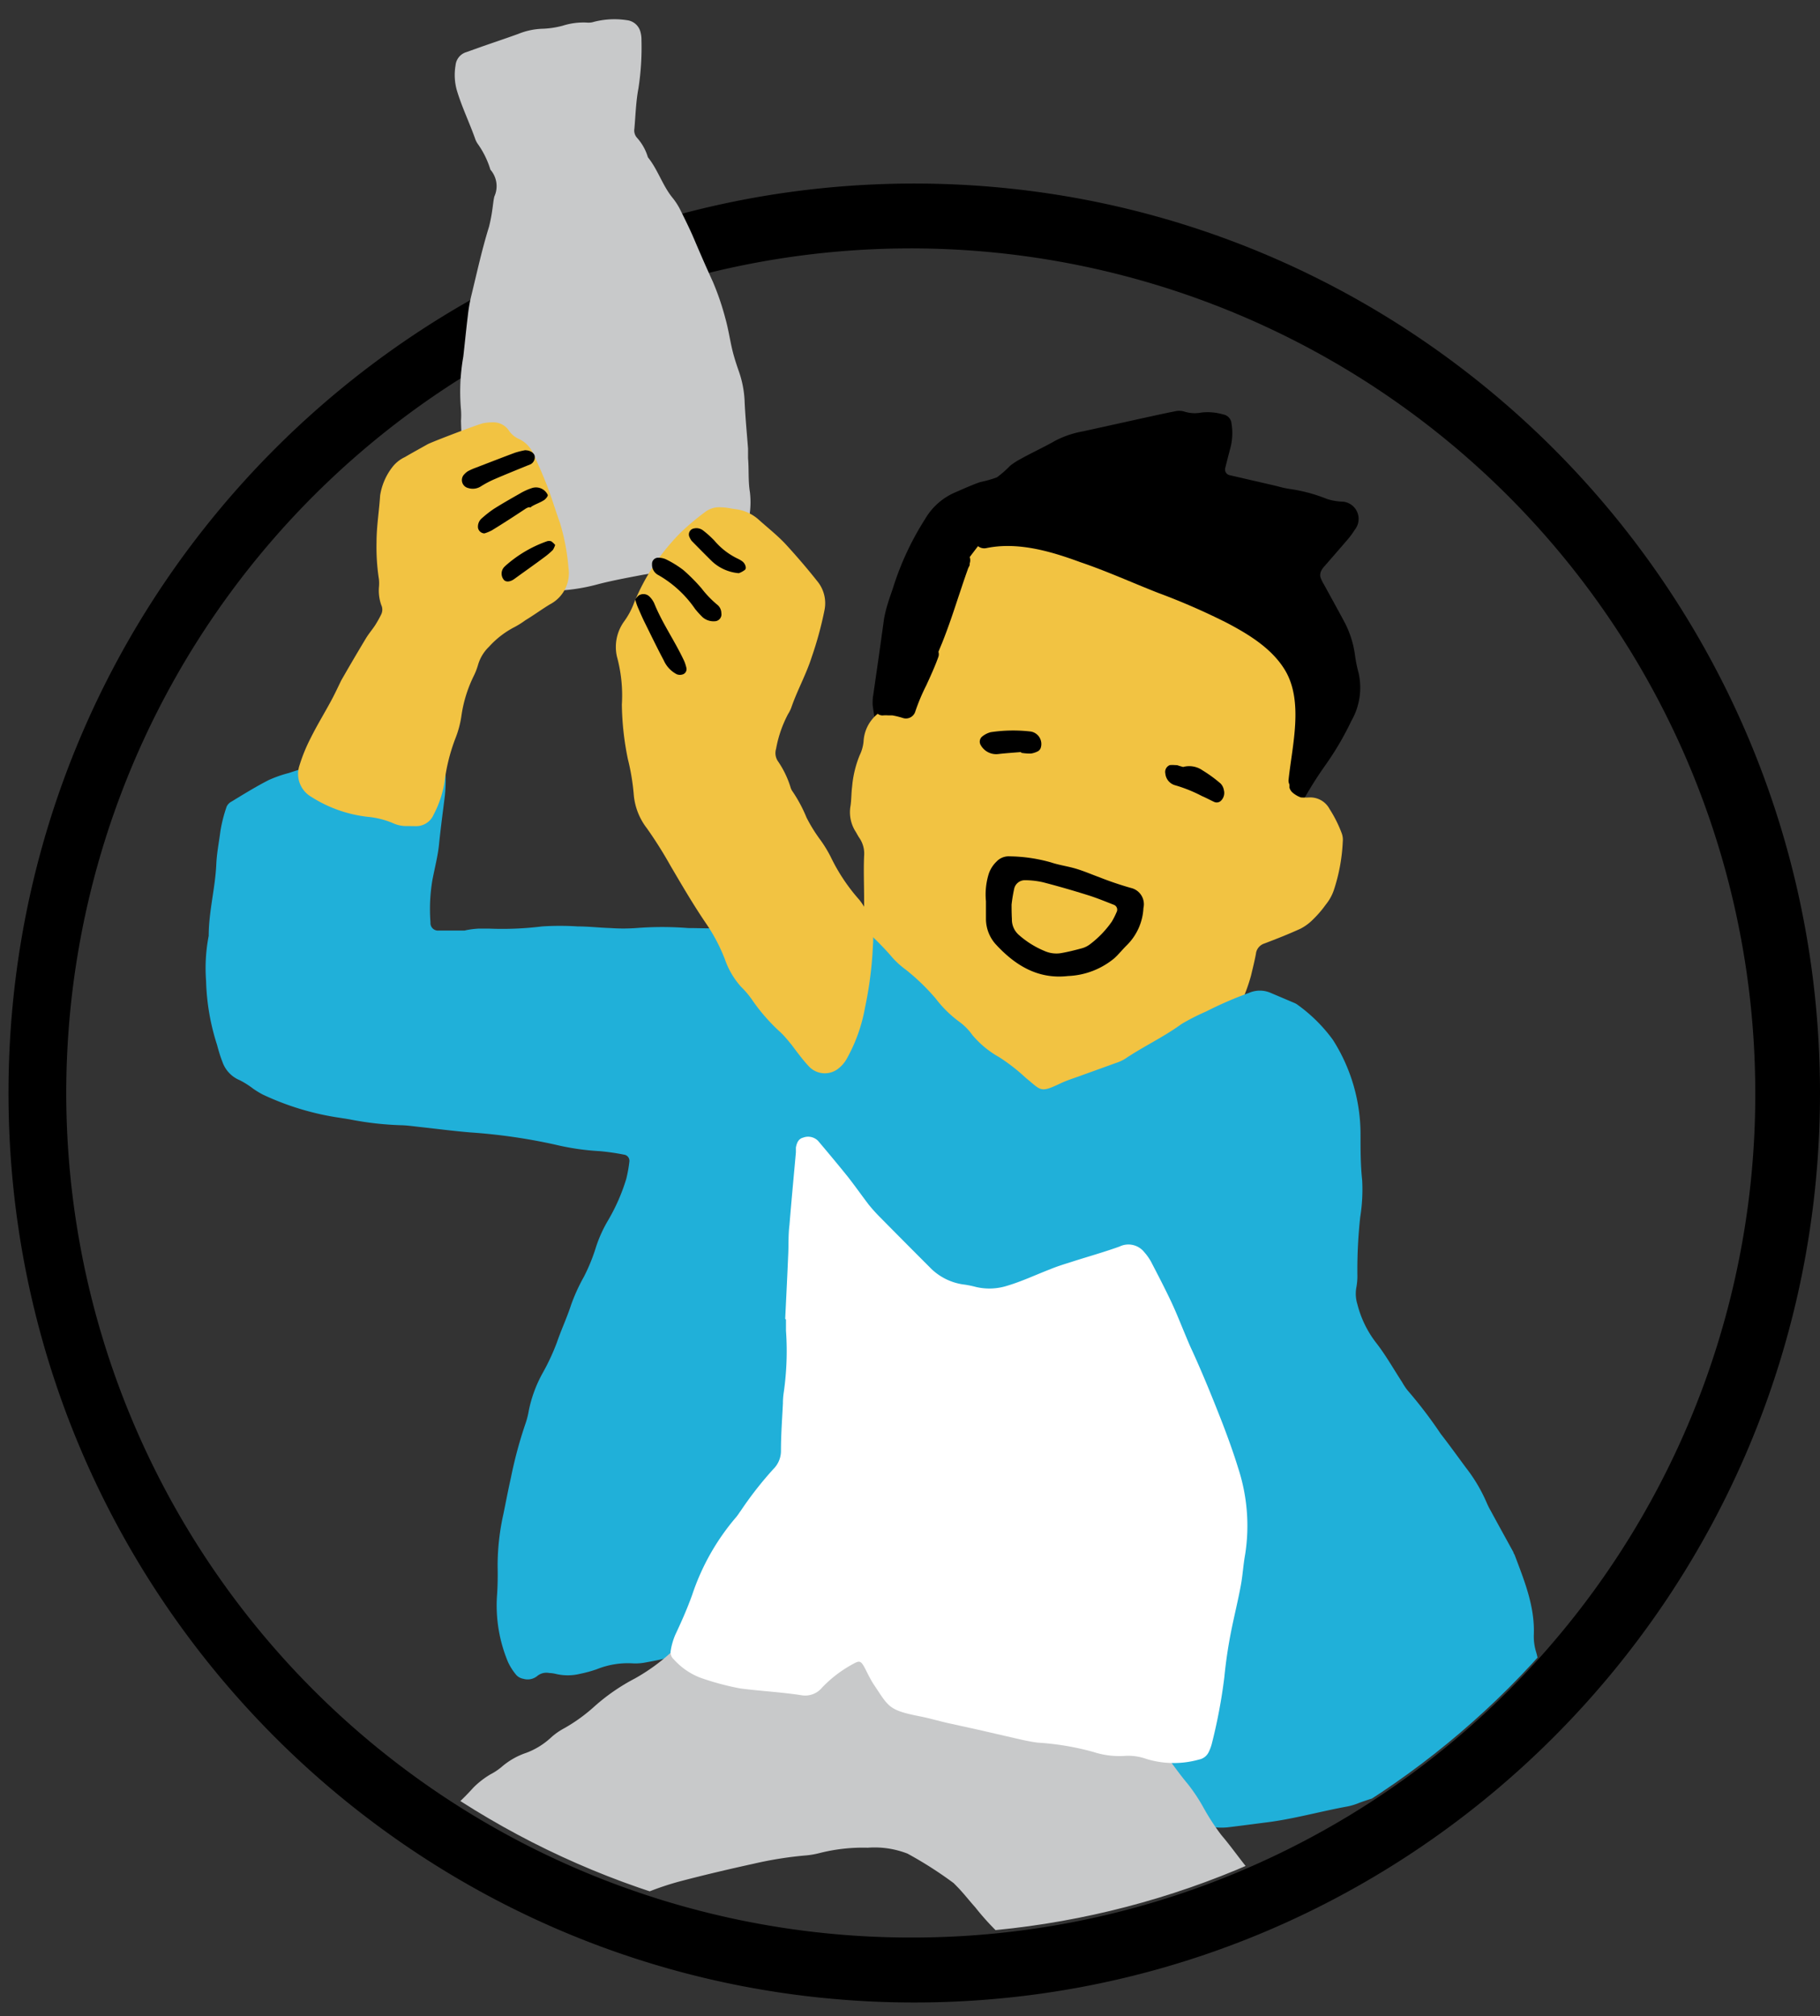 <svg id="illustrator" xmlns="http://www.w3.org/2000/svg" xmlns:xlink="http://www.w3.org/1999/xlink" viewBox="0 0 167 185"><rect x="0" y="0" width="167" height="185" fill="#333333" stroke="none"/><defs><style>.cls-1{fill:none;}.cls-2{clip-path:url(#clip-path);}.cls-3{fill:#f2c342;}.cls-4{fill:#20b0d9;}.cls-5{fill:#c8c9ca;}.cls-6{fill:#fff;}</style><clipPath id="clip-path"><path class="cls-1" d="M142.05,49.35C128,30.88,108.87,22.8,83.89,22.8a61.28,61.28,0,0,0-15.18,1.9L63.21,9.55l3-8.81H36.49l5.25,16.1L40.26,39.05l-.77.57C20.72,53.75,6.72,74.91,6.72,100.28a77.17,77.17,0,1,0,154.34,0C161.06,82.57,152,62.41,142.05,49.35Z"/></clipPath></defs><path d="M83.89,16.84C38,16.84.78,54.2.78,100.28S38,183.73,83.89,183.73,167,146.37,167,100.28,129.79,16.84,83.89,16.84Zm0,160.93a77.49,77.49,0,1,1,77.17-77.49A77.33,77.33,0,0,1,83.89,177.77Z"/><g class="cls-2"><path d="M80.07,64.64c0-.33,0-.58.05-.82.34-2.35.68-4.71,1-7.06a12.63,12.63,0,0,1,.36-1.44c.17-.57.39-1.12.56-1.69a26.44,26.44,0,0,1,2.84-6,5.87,5.87,0,0,1,2.83-2.48c.73-.32,1.45-.64,2.2-.91a11.21,11.21,0,0,0,1.56-.44,9.35,9.35,0,0,0,1.22-1.07,6.53,6.53,0,0,1,1-.64c1-.56,2.12-1.07,3.15-1.66a8.82,8.82,0,0,1,2.52-.85l5.21-1.15c1.06-.23,2.12-.47,3.19-.68a1.71,1.71,0,0,1,.87,0,3.19,3.19,0,0,0,1.62.1,5.05,5.05,0,0,1,2,.18.91.91,0,0,1,.75.82,5.33,5.33,0,0,1-.13,2.35c-.15.58-.3,1.15-.44,1.73a.53.53,0,0,0,.41.67l4.33,1a8.87,8.87,0,0,0,1.16.26,14.62,14.62,0,0,1,3.43.92,5.07,5.07,0,0,0,1.3.24,1.59,1.59,0,0,1,1.25,2.59,7.52,7.52,0,0,1-.81,1.07c-.64.75-1.29,1.49-1.94,2.24a1.75,1.75,0,0,0-.34.48.88.88,0,0,0-.06.55,3.43,3.43,0,0,0,.32.67c.62,1.13,1.24,2.25,1.85,3.39a9.06,9.06,0,0,1,1,3.09,12.58,12.58,0,0,0,.32,1.6,6.1,6.1,0,0,1-.65,4.44,27.19,27.19,0,0,1-2.41,4.1A34.26,34.26,0,0,0,119,74.53a2.34,2.34,0,0,1-1.47,1.15,2.47,2.47,0,0,1-1.87-.05c-.59-.25-1.21-.44-1.82-.64a38,38,0,0,0-4.37-.87c-1.31-.26-2.63-.44-3.94-.74a28.87,28.87,0,0,1-2.84-.85,26.7,26.7,0,0,0-4.35-.92c-.63-.1-1.28-.14-1.91-.25a10.62,10.62,0,0,1-1.87-.45,20.09,20.09,0,0,0-6.66-1.33,5.86,5.86,0,0,1-1.19-.12c-1.54-.39-3.12-.53-4.68-.79a4.89,4.89,0,0,1-1-.29,1,1,0,0,1-.71-1.16,7.45,7.45,0,0,0-.09-1.48C80.17,65.35,80.11,65,80.07,64.64Z"/><path class="cls-3" d="M123.12,76.47A11.68,11.68,0,0,0,122,74.23a2,2,0,0,0-1.92-1.06H120a.79.79,0,0,1-.22,0,1.75,1.75,0,0,1-.32,0l-.08,0A2.59,2.59,0,0,1,119,73l-.16-.1a2.09,2.09,0,0,1-.29-.23,1,1,0,0,1-.23-.39l0-.24s0,0,0-.06a.75.75,0,0,1-.08-.46c.32-3.08,1.39-7.12-.31-10-1.19-2-3.32-3.3-5.31-4.35a61,61,0,0,0-6.37-2.78c-2.37-.93-4.72-2-7.12-2.81-2.71-1-5.74-1.89-8.63-1.29a.92.92,0,0,1-.76-.18c-.26.34-.52.68-.76,1a.91.91,0,0,1,0,.58l0,0a.42.42,0,0,0,0,.1c0,.11-.09.23-.14.34-.09.27-.19.53-.28.8-.21.6-.4,1.2-.61,1.81-.46,1.4-.93,2.81-1.48,4.19l-.36.87a.77.77,0,0,1,0,.45c-.32.9-.72,1.77-1.12,2.64a17.89,17.89,0,0,0-1,2.38.9.9,0,0,1-1.1.62,7.36,7.36,0,0,0-1-.25s-.28,0-.11,0h-.26a2.79,2.79,0,0,0-.5,0,.68.68,0,0,1-.48-.15,3.48,3.48,0,0,0-1.3,2.53,3.66,3.66,0,0,1-.36,1.28,9.79,9.79,0,0,0-.69,2.87c-.08.59-.06,1.19-.15,1.78a3.32,3.32,0,0,0,.5,2.4c.1.17.19.35.3.51a2.54,2.54,0,0,1,.45,1.66c-.06,1.34,0,2.68,0,4h0c0,.54,0,1.09,0,1.63a21.16,21.16,0,0,0,.11,3.56c0,.54.09,1.09.09,1.63a5.34,5.34,0,0,0,1.13,3.45c.82,1,1.6,2.1,2.46,3.1,1,1.18,2.14,2.27,3.18,3.43a24.72,24.72,0,0,0,4.35,3.64A7.53,7.53,0,0,0,94,104.51c1.43.16,2.86.3,4.3.38a7.23,7.23,0,0,0,2.28-.14,15.27,15.27,0,0,0,5.15-2.2c.43-.32.86-.64,1.3-.93a6.93,6.93,0,0,0,2.15-2.35,12.3,12.3,0,0,1,1.5-2.17,16.53,16.53,0,0,0,2.3-3.4,16.38,16.38,0,0,0,1.81-4.18c.16-.68.33-1.35.45-2a1.12,1.12,0,0,1,.77-.95c1.13-.43,2.25-.87,3.34-1.37a4.55,4.55,0,0,0,1.15-.86A9.73,9.73,0,0,0,121.65,83a4.34,4.34,0,0,0,.72-1.27,16.42,16.42,0,0,0,.84-4.51A1.72,1.72,0,0,0,123.12,76.47Z"/><path class="cls-4" d="M43.91,85.2c.44,0,.69,0,.94,0A29.61,29.61,0,0,0,49.74,85a25.47,25.47,0,0,1,3.27,0c1,0,2,.12,3,.15a17,17,0,0,0,2.37,0,30.25,30.25,0,0,1,4.76,0c1,0,2.07.06,3.11,0a11.83,11.83,0,0,1,3.41.1,5.5,5.5,0,0,0,1.62,0c.35,0,.69-.11,1-.11,1.59,0,3.15-.29,4.73-.38l.59,0a2.43,2.43,0,0,1,2,.76,26,26,0,0,1,2.09,2.11,7.63,7.63,0,0,0,1.4,1.32,19.41,19.41,0,0,1,2.77,2.67,10.63,10.63,0,0,0,2.22,2.17,5.28,5.28,0,0,1,1.14,1.17A8.8,8.8,0,0,0,91.69,97a17.34,17.34,0,0,1,2.45,1.91c1.4,1.13,1.28,1.39,3.13.51.62-.3,1.29-.5,1.94-.74l3.21-1.16a3.73,3.73,0,0,0,.81-.37c1.69-1.14,3.55-2,5.19-3.2a20.45,20.45,0,0,1,2.24-1.14,35.24,35.24,0,0,1,3.94-1.71,2.49,2.49,0,0,1,2,0l2.19.93a1.35,1.35,0,0,1,.26.15,14.39,14.39,0,0,1,3.25,3.22,16.13,16.13,0,0,1,2.54,8.72c0,1.39,0,2.78.15,4.16a16.06,16.06,0,0,1-.18,3.4,45.1,45.1,0,0,0-.26,5.19,5.76,5.76,0,0,1-.08,1.18,3.25,3.25,0,0,0,.08,1.61,9.65,9.65,0,0,0,1.65,3.45c.92,1.16,1.65,2.47,2.46,3.71a5.58,5.58,0,0,0,.49.74,41,41,0,0,1,3.05,4c.78,1,1.54,2.06,2.31,3.1a14.59,14.59,0,0,1,1.89,3.18,7.46,7.46,0,0,0,.4.8c.68,1.26,1.38,2.52,2.07,3.78,0,.09.09.18.12.27.89,2.36,1.85,4.7,1.75,7.3a4.86,4.86,0,0,0,.22,1.61,7.27,7.27,0,0,1,.27,2.36c0,.69,0,1.39,0,2.08a4.67,4.67,0,0,1-.34,1.43c-.28.63-.67,1.21-1,1.82a6.5,6.5,0,0,1-3,2.34c-1.1.56-2.26,1-3.39,1.52a1.58,1.58,0,0,1-.26.13c-1.4.34-2.78.71-4.19,1a23.65,23.65,0,0,0-4.3,1.12,5.77,5.77,0,0,1-1.14.35c-2.48.45-4.92,1.15-7.43,1.46-1.18.15-2.36.31-3.54.45a5.83,5.83,0,0,1-2.35-.25,2.07,2.07,0,0,1-1.3-1.14,14.59,14.59,0,0,0-.88-1.54,13,13,0,0,1-1.33-2.82,7.86,7.86,0,0,0-1.38-2.44,15.94,15.94,0,0,0-1.76-2,7.2,7.2,0,0,1-.65-.81c-.41-.5-.82-1-1.25-1.48a2.64,2.64,0,0,0-1.4-.76,10.69,10.69,0,0,1-2.34-.9,20.32,20.32,0,0,0-7.09-2.07,38.15,38.15,0,0,0-3.85-.3,29.63,29.63,0,0,1-3.25-.36,18.13,18.13,0,0,0-6.36.2,3.72,3.72,0,0,1-.72.16c-1.94-.05-3.83.46-5.78.35a17.76,17.76,0,0,0-3.85.18,11.07,11.07,0,0,1-2.23,0,11.08,11.08,0,0,0-3.09.31c-.82.21-1.65.38-2.48.53a4.94,4.94,0,0,1-1.33.09,7.63,7.63,0,0,0-3.2.54,11.72,11.72,0,0,1-1.57.43,4.72,4.72,0,0,1-2.21,0,2.89,2.89,0,0,0-.59-.08,1.32,1.32,0,0,0-1.11.28,1.39,1.39,0,0,1-1.27.25,1.14,1.14,0,0,1-.63-.33,5.22,5.22,0,0,1-.79-1.24,13.49,13.49,0,0,1-1-6c.07-.94.08-1.89.06-2.83a21.87,21.87,0,0,1,.53-4.71c.23-1.12.44-2.23.69-3.34a39.54,39.54,0,0,1,1.35-5,7.45,7.45,0,0,0,.29-1.15A12,12,0,0,1,49.78,126a20.18,20.18,0,0,0,1.32-2.83c.4-1.17.93-2.29,1.31-3.47a16.91,16.91,0,0,1,1.17-2.56,16.62,16.62,0,0,0,1.11-2.73,12.08,12.08,0,0,1,1.1-2.43,17.63,17.63,0,0,0,1.67-3.8,12.18,12.18,0,0,0,.29-1.6.57.57,0,0,0-.49-.64,21,21,0,0,0-2.21-.32,22.76,22.76,0,0,1-4.11-.6,52.4,52.4,0,0,0-7.79-1.12c-1.58-.13-3.15-.34-4.73-.51-.54-.06-1.09-.14-1.63-.15a28.79,28.79,0,0,1-4.72-.54l-.88-.14a25.06,25.06,0,0,1-7.09-2.14,8,8,0,0,1-.88-.54A8,8,0,0,0,22,99.11,2.82,2.82,0,0,1,20.4,97.4c-.2-.5-.34-1-.49-1.55a20.83,20.83,0,0,1-1-5.84,15.61,15.61,0,0,1,.24-4.15c0-2.23.61-4.4.7-6.63.05-1,.25-2,.37-2.94A13.09,13.09,0,0,1,20.8,74a1,1,0,0,1,.4-.43c1.14-.69,2.28-1.4,3.46-2a11.21,11.21,0,0,1,1.82-.64c.89-.29,1.79-.58,2.7-.83a20.22,20.22,0,0,1,3.18-.68,16.54,16.54,0,0,0,2.8-.38,5.09,5.09,0,0,1,1.18-.08c.74,0,1.49,0,2.23,0a7,7,0,0,1,1,.1c.87.16,1.24.53,1.28,1.39A14.13,14.13,0,0,1,40.82,73c-.18,1.47-.38,2.94-.53,4.42-.11,1.13-.41,2.24-.62,3.36a16,16,0,0,0-.17,3.85.69.69,0,0,0,.75.75c.79,0,1.58,0,2.37,0C43.12,85.26,43.61,85.22,43.91,85.2Z"/><path class="cls-5" d="M100,217.31c-.77-.14-1.55-.26-2.33-.41a1.28,1.28,0,0,1-1-.84,9.35,9.35,0,0,1-.43-1.26c-.34-1.3-.75-2.56-1.21-3.82a31.26,31.26,0,0,1-.87-3.46,22.34,22.34,0,0,1-.42-3.83,3,3,0,0,1,0-.74,1.71,1.71,0,0,1,.89-1.28,6.8,6.8,0,0,1,2.71-.7,9.32,9.32,0,0,0,3.15-.76,7.2,7.2,0,0,1,2.91-.54,4.85,4.85,0,0,0,2-.33,2.52,2.52,0,0,1,.72-.17c1.56-.24,1.43-.34.66-1.63-.49-.8-1-1.58-1.53-2.37-.32-.5-.63-1-.92-1.53a18.72,18.72,0,0,0-1.94-2.81,21.36,21.36,0,0,1-1.55-2,18,18,0,0,0-2.54-2.91,9,9,0,0,1-1.43-1.7,10.62,10.62,0,0,0-1.57-2,9.06,9.06,0,0,1-1.6-2.14,11,11,0,0,0-2.36-3A23.63,23.63,0,0,1,89.49,175c-.53-.59-1-1.2-1.56-1.79l-.42-.43a35.89,35.89,0,0,0-4.24-2.71,8.31,8.31,0,0,0-3.65-.54,16.08,16.08,0,0,0-4.42.49,7.76,7.76,0,0,1-1.17.21,34.1,34.1,0,0,0-4.84.76c-2.32.51-4.63,1.05-6.93,1.66a27,27,0,0,0-4.57,1.72c-.35.17-.75.26-1.11.41a.79.79,0,0,0-.42,1,1.62,1.62,0,0,0,.11.28c.52,1,1,2,1.58,3a11.11,11.11,0,0,0,1.31,1.61,12,12,0,0,1,1.86,2.5,4.51,4.51,0,0,0,.6.85,15.89,15.89,0,0,1,2.12,3.4,11,11,0,0,0,2.36,3.38,11.18,11.18,0,0,1,1.4,1.91c.14.21.2.46.34.66a2.53,2.53,0,0,1,.64,1.46,5.48,5.48,0,0,1-.41,2.6c-.28.52-.57,1.05-.9,1.54a39.21,39.21,0,0,0-2.41,3.92,9.07,9.07,0,0,1-1.51,2.2c-.44.46-.82,1-1.22,1.49a1.45,1.45,0,0,1-1.6.5A4.56,4.56,0,0,1,58,205.55c-1.46-1.77-3.15-3.3-4.71-5-1.14-1.23-2.19-2.56-3.29-3.83s-2.48-2.83-3.72-4.25a10.25,10.25,0,0,1-1-1.14c-1-1.55-2.17-3-3.3-4.39-.7-.9-1.31-1.86-2-2.79s-1.32-1.86-2-2.81a34.87,34.87,0,0,1-2.64-4.3,4,4,0,0,1,.14-3.71A40.41,40.41,0,0,1,38,169.78c.08-.13.18-.24.26-.37a13.94,13.94,0,0,1,3.1-3.36A23,23,0,0,0,43.45,164,7.89,7.89,0,0,1,45,162.8a5.69,5.69,0,0,0,1-.66,6.7,6.7,0,0,1,2.3-1.32,6.86,6.86,0,0,0,2.26-1.4,6,6,0,0,1,1.21-.85,15.31,15.31,0,0,0,2.77-2A18.21,18.21,0,0,1,58.26,154a17.87,17.87,0,0,0,3.9-2.95,4.34,4.34,0,0,1,1.48-1,10.74,10.74,0,0,0,2.25-1.12,8.42,8.42,0,0,1,2.17-.95l3.12-1a6.07,6.07,0,0,1,4.22-.08,3.52,3.52,0,0,0,2.06.06,3.36,3.36,0,0,1,1.75.07,8,8,0,0,0,1.47.21,12.56,12.56,0,0,1,3.47.78,5.73,5.73,0,0,0,.7.23c1,.23,1.94.43,2.89.68,3.11.83,6.26,1.49,9.41,2.15a14.76,14.76,0,0,1,3.56,1.44,1.38,1.38,0,0,1,.45.38,16.45,16.45,0,0,1,1.52,2.19c.33.67.74,1.29,1.12,1.93,0,.08.09.19.17.24,1.1.69,1.51,1.93,2.29,2.88.95,1.14,1.76,2.39,2.72,3.53a16.21,16.21,0,0,1,1.4,2.09,20.81,20.81,0,0,0,1.69,2.61c1,1.17,1.86,2.45,2.86,3.6a11.54,11.54,0,0,1,2,3.26,6.1,6.1,0,0,0,1,1.62,13.86,13.86,0,0,1,2,3.12,22.8,22.8,0,0,0,1.71,2.78,20.17,20.17,0,0,1,2.76,4.56,4,4,0,0,0,.5.9,29.14,29.14,0,0,1,2.55,5.2,8.91,8.91,0,0,0,1,1.82,6.07,6.07,0,0,1,1.27,3.58,3,3,0,0,0,.12.73,8.41,8.41,0,0,1,.05,3c-.14.72-.13,1.48-.2,2.22a4.93,4.93,0,0,1-1,2.44,9.45,9.45,0,0,1-4.42,3.37c-.23.09-.47.18-.69.29-2.27,1.11-4.68,1.89-7,2.82-1.1.44-2.22.82-3.36,1.16s-2.52.55-3.78.79c-.69.12-1.37.26-2,.43a46.24,46.24,0,0,1-5.07,1.1A11.91,11.91,0,0,1,100,217.31Z"/><path d="M90.47,82.69a6.42,6.42,0,0,1,.26-2.53,2.82,2.82,0,0,1,.71-1.11,1.53,1.53,0,0,1,1.2-.48,14.51,14.51,0,0,1,3.81.56c.75.25,1.54.35,2.3.58s1.39.51,2.08.76a30.14,30.14,0,0,0,2.94,1,1.53,1.53,0,0,1,1.15,1.84,5.16,5.16,0,0,1-1.54,3.43c-.39.38-.73.82-1.13,1.18A7.09,7.09,0,0,1,98,89.55c-2.78.32-4.88-1-6.65-2.93a3.49,3.49,0,0,1-.88-2.33C90.47,83.8,90.47,83.3,90.47,82.69Z"/><path d="M108.56,70.37a2.13,2.13,0,0,1,1.78.31A12.4,12.4,0,0,1,112,71.89a1.14,1.14,0,0,1,.3.6,1,1,0,0,1-.23.94.56.56,0,0,1-.67.14c-.37-.17-.73-.37-1.11-.53a13.17,13.17,0,0,0-2.49-1,1.23,1.23,0,0,1-.87-1.07.67.67,0,0,1,.41-.77,2.57,2.57,0,0,1,.48,0c.12,0,.23,0,.35.06Z"/><path d="M93.69,69c-.68.06-1.37.1-2.06.18a1.62,1.62,0,0,1-1.63-.8.61.61,0,0,1,.12-.8,2.07,2.07,0,0,1,.78-.4,13.81,13.81,0,0,1,3.69-.06,1.16,1.16,0,0,1,.92,1.45.57.57,0,0,1-.24.34,2,2,0,0,1-.69.23,5.22,5.22,0,0,1-.88-.07Z"/><path class="cls-3" d="M92.82,83a14.1,14.1,0,0,1,.24-1.46,1,1,0,0,1,1-.78,7.59,7.59,0,0,1,1.65.19c1.39.36,2.77.76,4.14,1.19.8.25,1.57.57,2.34.87a.48.48,0,0,1,.26.69,6.44,6.44,0,0,1-.44.87A9.15,9.15,0,0,1,100,86.65a2.21,2.21,0,0,1-.74.36c-.63.17-1.26.33-1.9.44a2.66,2.66,0,0,1-1.5-.19,8.41,8.41,0,0,1-2.35-1.46,1.87,1.87,0,0,1-.66-1.48C92.83,84,92.82,83.58,92.82,83Z"/><path class="cls-5" d="M49.64,54.28H47.71A2.38,2.38,0,0,1,45.54,53a9.41,9.41,0,0,1-.8-1.91c-.63-2.19-1.41-4.34-1.83-6.59a36.43,36.43,0,0,1-.61-5.9,7.22,7.22,0,0,0,0-1,18.48,18.48,0,0,1,.21-4.87c.14-1.23.26-2.47.41-3.7a14.85,14.85,0,0,1,.29-1.75c.53-2.16,1-4.35,1.66-6.47a14.3,14.3,0,0,0,.31-1.61c.06-.39.09-.79.18-1.17A2.29,2.29,0,0,0,45,15.57a8.12,8.12,0,0,0-1.17-2.38,1.9,1.9,0,0,1-.21-.4c-.54-1.54-1.26-3-1.72-4.57A5.2,5.2,0,0,1,41.8,6a1.4,1.4,0,0,1,1-1.22l1.12-.4c1.21-.43,2.43-.83,3.64-1.27a6.44,6.44,0,0,1,2.16-.47,8.16,8.16,0,0,0,1.91-.28,6.29,6.29,0,0,1,2.2-.29A1.68,1.68,0,0,0,54.51,2a7.52,7.52,0,0,1,3-.15,1.45,1.45,0,0,1,1.26,1.09,2.63,2.63,0,0,1,.09.74,24.53,24.53,0,0,1-.28,4.44c-.23,1.21-.26,2.46-.37,3.69a1,1,0,0,0,.24.83,4.61,4.61,0,0,1,1,1.79c.94,1.16,1.35,2.64,2.32,3.79a6.26,6.26,0,0,1,.7,1.13c.42.85.84,1.69,1.21,2.56.56,1.32,1.13,2.63,1.73,3.94a24.32,24.32,0,0,1,1.15,3.37c.27.95.41,1.94.64,2.9.15.62.35,1.24.56,1.85a9.48,9.48,0,0,1,.56,2.75c.06,1.48.21,3,.32,4.45,0,.29,0,.59,0,.88.09,1,0,2.07.17,3.1a7.89,7.89,0,0,1-.29,3.24A2.76,2.76,0,0,1,67.29,50a10,10,0,0,1-1.46.73c-.93.36-1.88.64-2.8,1a22.38,22.38,0,0,1-4,1c-1.36.26-2.73.51-4.07.85a17.54,17.54,0,0,1-4.55.64c-.25,0-.5,0-.75,0Z"/><path class="cls-3" d="M57.06,64.64a13.46,13.46,0,0,0-.45-4.39A4,4,0,0,1,57.28,57a7,7,0,0,0,.9-1.69,19.66,19.66,0,0,1,4.34-6.51A23.48,23.48,0,0,1,64.67,47a2.12,2.12,0,0,1,1.53-.45c.45,0,.89.12,1.33.17a3.89,3.89,0,0,1,2.13,1c.82.73,1.68,1.41,2.42,2.2,1,1.09,2,2.25,2.9,3.39A3.17,3.17,0,0,1,75.65,56a32.71,32.71,0,0,1-1.17,4.29c-.5,1.57-1.3,3-1.84,4.54a2.94,2.94,0,0,1-.32.67,11,11,0,0,0-1.11,3.21,1.33,1.33,0,0,0,.17,1.13,8.73,8.73,0,0,1,1.16,2.4,1.25,1.25,0,0,0,.2.4A13,13,0,0,1,74,75a14.07,14.07,0,0,0,1.23,2,11.48,11.48,0,0,1,1,1.63,17.05,17.05,0,0,0,2.62,3.93,5.85,5.85,0,0,1,1.25,4.16,34.8,34.8,0,0,1-.73,5.74,15,15,0,0,1-1.7,4.73,3,3,0,0,1-.78.88,2,2,0,0,1-2.68-.24c-.57-.61-1.07-1.3-1.6-2-.32-.38-.62-.77-1-1.12a17.08,17.08,0,0,1-2.54-2.89A8.21,8.21,0,0,0,68,90.54,7.38,7.38,0,0,1,66.51,88a16.06,16.06,0,0,0-1.73-3.28c-1.17-1.72-2.22-3.52-3.27-5.31A38.56,38.56,0,0,0,59.36,76a5.86,5.86,0,0,1-1.2-3,20.29,20.29,0,0,0-.55-3.36A26.37,26.37,0,0,1,57.06,64.64Z"/><path class="cls-3" d="M37.44,75.79A3,3,0,0,1,36,75.5a7.9,7.9,0,0,0-2.3-.56,12.13,12.13,0,0,1-5.14-1.83,2.43,2.43,0,0,1-1.1-2.82,15.42,15.42,0,0,1,1.06-2.6c.55-1.11,1.2-2.17,1.79-3.26.36-.65.67-1.32,1-2q1.11-1.94,2.26-3.85c.25-.42.58-.8.85-1.21a10.41,10.41,0,0,0,.56-1,1,1,0,0,0,0-.87,4,4,0,0,1-.21-1.61,3.68,3.68,0,0,0,0-.74,19.3,19.3,0,0,1-.22-3.4c0-1.45.24-2.86.33-4.3A5.7,5.7,0,0,1,36,42.86a3.11,3.11,0,0,1,1.15-.92c.68-.4,1.38-.78,2.07-1.17.34-.2,4.75-1.88,5.13-1.94a4.37,4.37,0,0,1,.88-.08,1.71,1.71,0,0,1,1.42.69,2.2,2.2,0,0,0,1,.85A2.7,2.7,0,0,1,49,41.78c.47,1,.9,2,1.28,3S51,46.93,51.39,48a19.58,19.58,0,0,1,.77,4.08,3.23,3.23,0,0,1-1.7,3.37c-.76.46-1.49,1-2.24,1.45a8.11,8.11,0,0,1-1,.63,8.23,8.23,0,0,0-2.34,1.8,3.77,3.77,0,0,0-1,1.62,6.22,6.22,0,0,1-.43,1.11,12.16,12.16,0,0,0-1.12,3.68,9.09,9.09,0,0,1-.54,2,17,17,0,0,0-1,4,9.63,9.63,0,0,1-1,3,1.74,1.74,0,0,1-1.64,1.06Z"/><path class="cls-6" d="M72.05,121c.09-1.93.19-3.86.27-5.79.05-.94,0-1.88.12-2.82.18-2.22.39-4.44.59-6.66,0-.15,0-.3,0-.45.08-.4.22-.79.66-.9a1.28,1.28,0,0,1,1.38.3c.93,1.1,1.85,2.2,2.75,3.32.64.82,1.24,1.67,1.87,2.5a14.82,14.82,0,0,0,1,1.12q2.3,2.33,4.6,4.63a5.31,5.31,0,0,0,3.26,1.62,9.23,9.23,0,0,1,1,.21,5.41,5.41,0,0,0,2.93-.13c1.33-.4,2.59-1,3.87-1.49.64-.27,1.31-.47,2-.69,1.46-.47,2.94-.88,4.38-1.4a1.86,1.86,0,0,1,2.27.52,4.94,4.94,0,0,1,.6.84c.64,1.23,1.28,2.46,1.87,3.71.47,1,.86,2,1.28,3,.21.5.41,1,.65,1.5,1,2.19,1.92,4.46,2.8,6.72.51,1.34,1,2.69,1.42,4.06a17,17,0,0,1,.63,7.92c-.17.93-.22,1.88-.39,2.8-.24,1.31-.56,2.61-.83,3.92a43.42,43.42,0,0,0-.69,4.55,49.05,49.05,0,0,1-1.16,6.13,4.08,4.08,0,0,1-.26.69,1.25,1.25,0,0,1-.9.71,8.57,8.57,0,0,1-4.84-.06,4.91,4.91,0,0,0-1.89-.28,7.7,7.7,0,0,1-2.94-.35,24.7,24.7,0,0,0-5.11-.86c-.49-.06-1-.16-1.46-.26l-4-.92-2.9-.64c-.82-.19-1.63-.43-2.45-.59-2.9-.57-2.87-.86-4.21-2.86-.33-.49-.57-1-.86-1.57-.38-.7-.49-.71-1.12-.36a11.38,11.38,0,0,0-2.82,2.16,2,2,0,0,1-1.87.69c-1.86-.29-3.74-.38-5.6-.62a24.65,24.65,0,0,1-3.72-1,6.33,6.33,0,0,1-2.42-1.69.85.85,0,0,1-.26-.82,6.18,6.18,0,0,1,.41-1.41c.57-1.21,1.11-2.43,1.56-3.69a21.25,21.25,0,0,1,4-7.08c.16-.18.29-.4.44-.6a33.08,33.08,0,0,1,3-3.84,2.35,2.35,0,0,0,.7-1.73c0-1.44.11-2.87.18-4.31a6.54,6.54,0,0,1,.06-.89,26.63,26.63,0,0,0,.22-5.78c0-.35,0-.7,0-1Z"/><path d="M58.29,55a1.81,1.81,0,0,1,.3-.35.79.79,0,0,1,1,.08,2.13,2.13,0,0,1,.43.6c.72,1.79,1.83,3.38,2.66,5.11a3.59,3.59,0,0,1,.3.83.51.51,0,0,1-.31.6.83.83,0,0,1-.56,0,2.64,2.64,0,0,1-1.2-1.27c-.6-1.13-1.16-2.29-1.73-3.44-.24-.48-.46-1-.67-1.48A5.12,5.12,0,0,1,58.29,55Z"/><path d="M65.57,57a1.52,1.52,0,0,1-1.1-.37,8.3,8.3,0,0,1-.69-.76,10.27,10.27,0,0,0-3.36-3.1,1.06,1.06,0,0,1-.59-1,.56.56,0,0,1,.53-.6,1.83,1.83,0,0,1,.71.13,9.32,9.32,0,0,1,1.63,1,16.55,16.55,0,0,1,1.67,1.68,9.3,9.3,0,0,0,1.44,1.5,1,1,0,0,1,.38.78A.63.63,0,0,1,65.57,57Z"/><path d="M48.68,46.56l.1-.09c.38-.23.81-.36,1.18-.61a1.45,1.45,0,0,0,.21-.22l.09-.15s0-.05,0-.08a1.19,1.19,0,0,0-1.48-.62,5.43,5.43,0,0,0-1.07.49c-.81.46-1.62.92-2.41,1.42a10.22,10.22,0,0,0-1.15.91,1,1,0,0,0-.29.81.62.62,0,0,0,.59.52,3.64,3.64,0,0,0,.68-.28c1.05-.64,2.08-1.31,3.12-2a1.31,1.31,0,0,1,.27-.12A.78.78,0,0,1,48.68,46.56Z"/><path d="M48.17,41.31c.52,0,.84.27.89.52a.73.73,0,0,1-.36.76c-1.1.45-2.2.89-3.29,1.36a9.08,9.08,0,0,0-1.31.69,1.37,1.37,0,0,1-1.13.14.75.75,0,0,1-.35-1.28,1.49,1.49,0,0,1,.34-.28,5.85,5.85,0,0,1,.68-.3c1.2-.46,2.4-.93,3.61-1.38A7.51,7.51,0,0,1,48.17,41.31Z"/><path d="M67.79,52.59a4.08,4.08,0,0,1-2.46-1.09c-.63-.62-1.25-1.25-1.87-1.88a2,2,0,0,1-.21-.38.56.56,0,0,1,.46-.76,1,1,0,0,1,.83.21,9.12,9.12,0,0,1,1,.9,6.46,6.46,0,0,0,2.2,1.69,2.4,2.4,0,0,1,.38.23c.25.18.41.61.24.77A2,2,0,0,1,67.79,52.59Z"/><path d="M50.94,50a2,2,0,0,1-.21.46,7.18,7.18,0,0,1-.79.67c-.91.68-1.84,1.33-2.76,2-.41.29-.82.3-1,0a.89.89,0,0,1,.08-1.1l.1-.1a11.43,11.43,0,0,1,3.81-2.26.61.61,0,0,1,.42,0A1.92,1.92,0,0,1,50.94,50Z"/></g></svg>